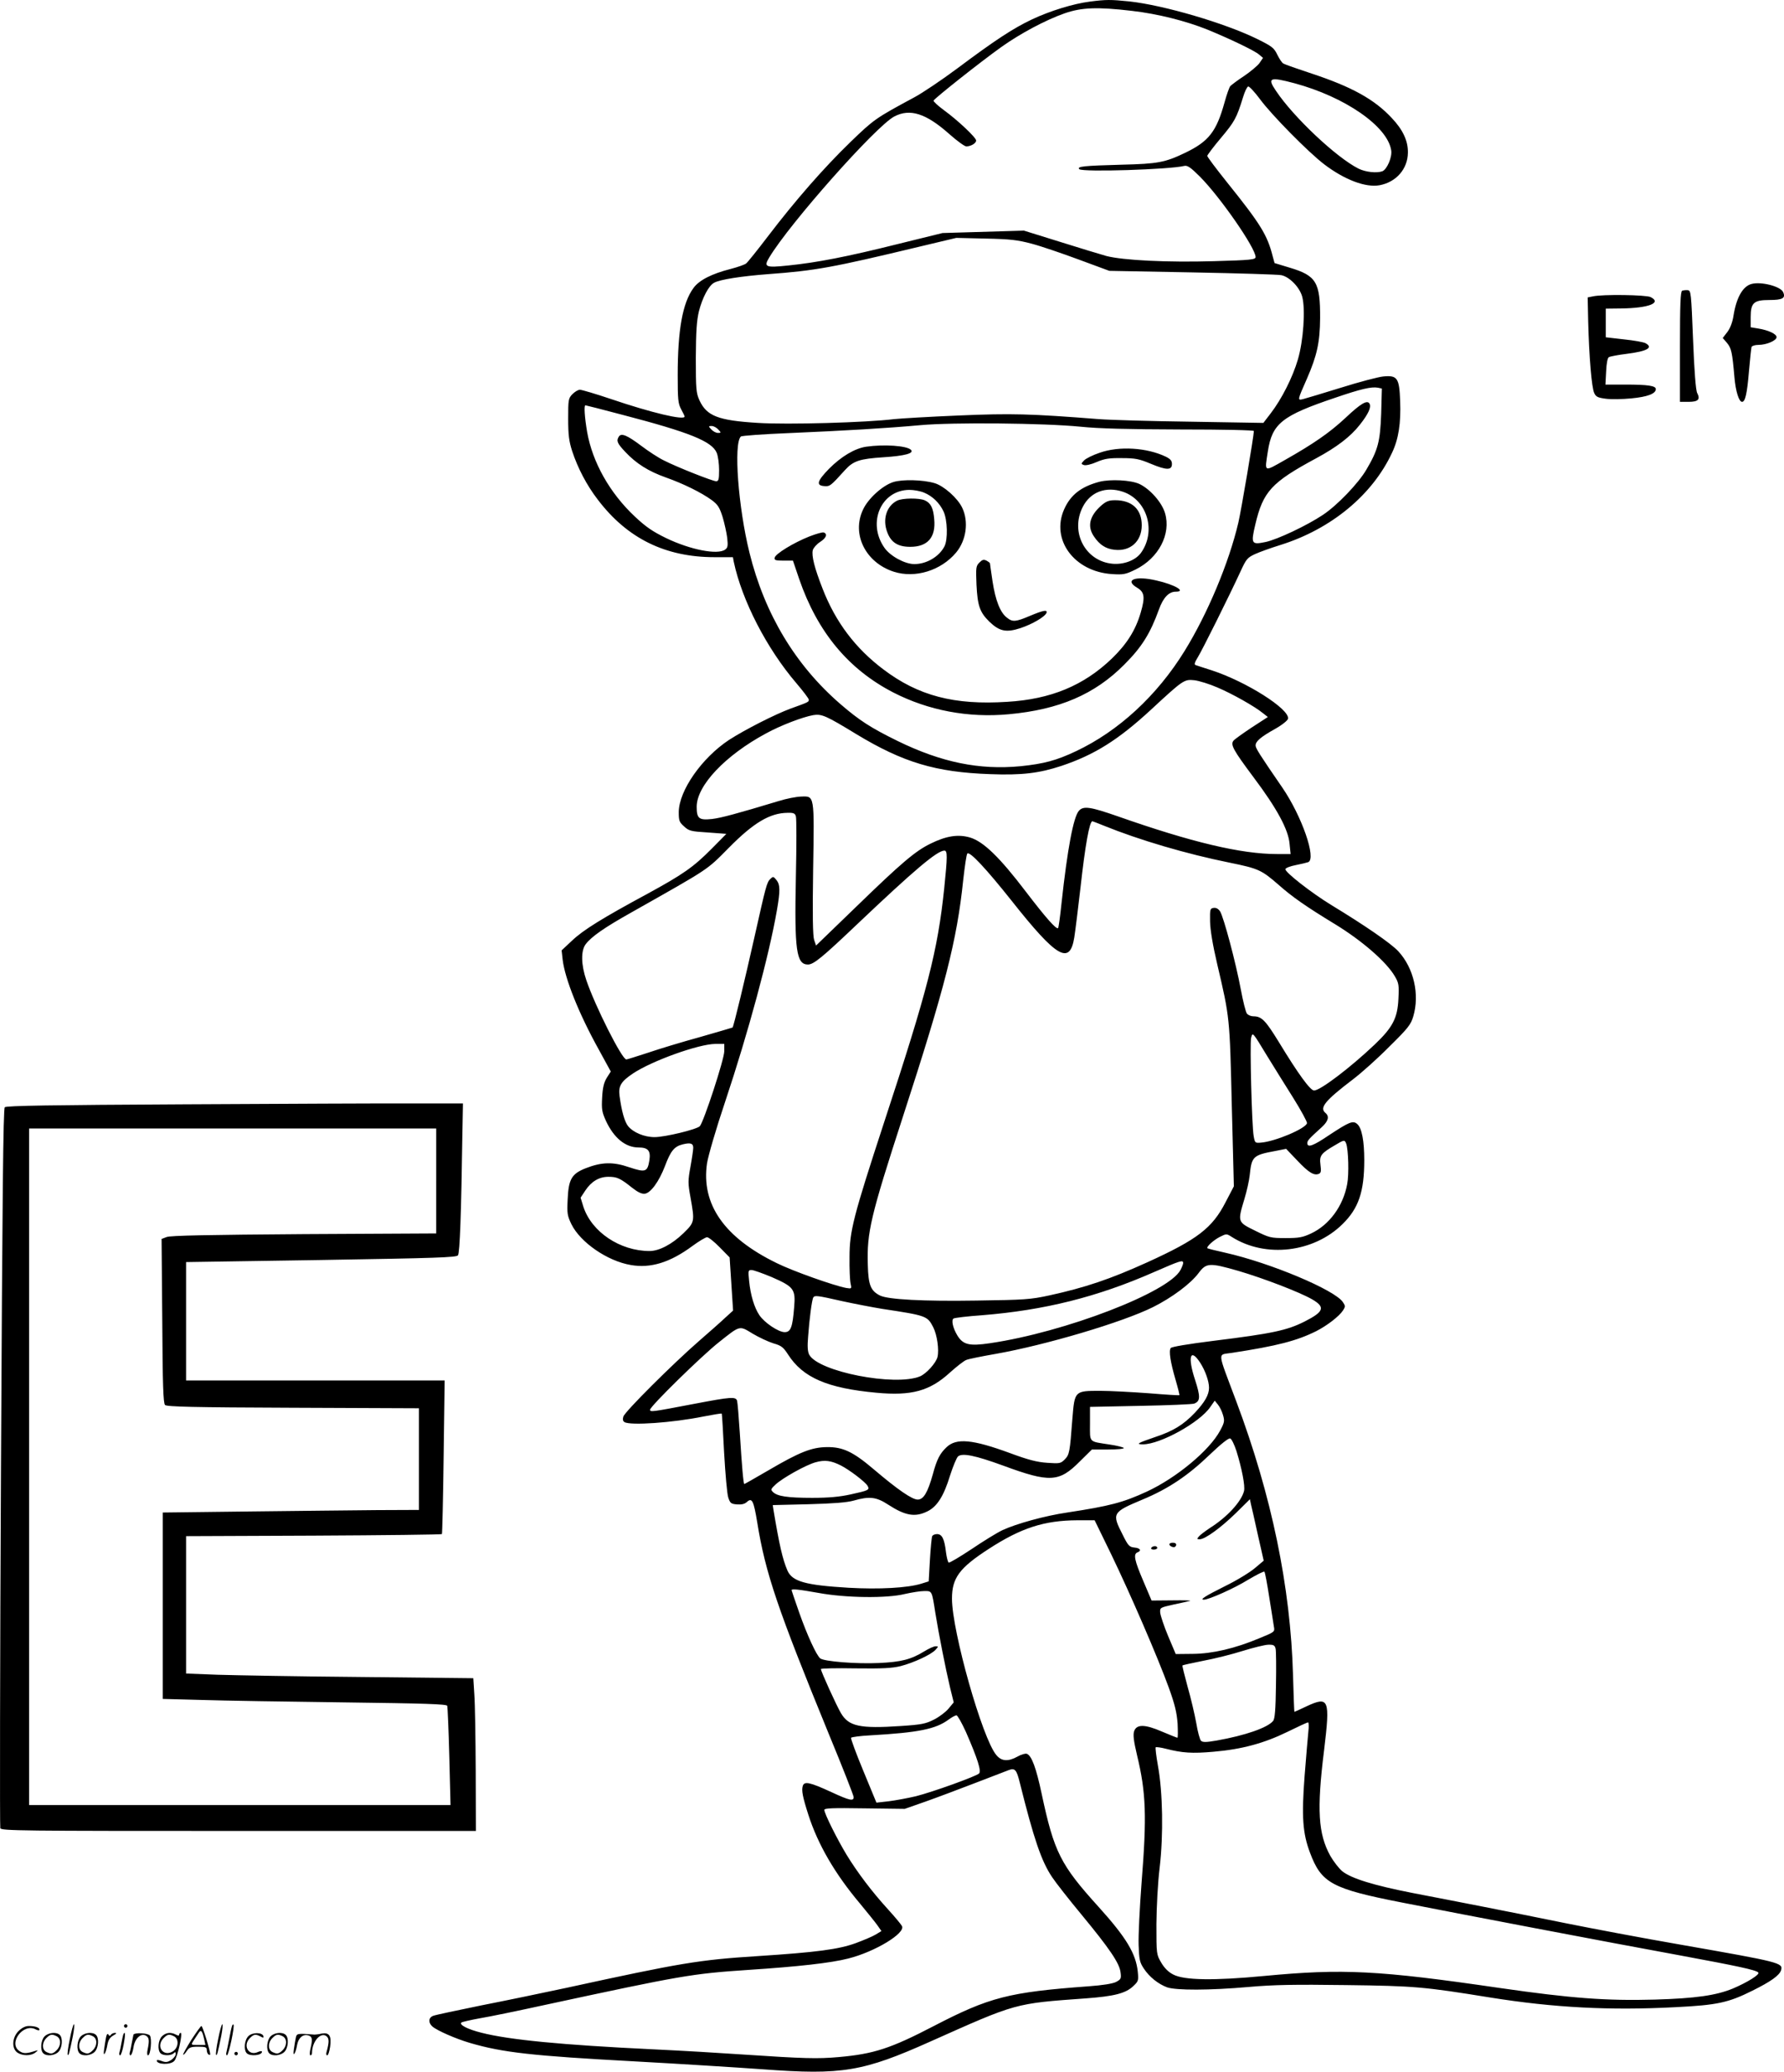 <svg version="1.0" xmlns="http://www.w3.org/2000/svg"
  viewBox="0 0 1034.18 1200.281"
 preserveAspectRatio="xMidYMid meet">
<g transform="translate(-0.133,1200.822) scale(0.1,-0.1)"
fill="#000000" stroke="none">
<path d="M6320 11999 c-96 -12 -232 -54 -336 -103 -110 -52 -215 -121 -433
-284 -90 -67 -203 -143 -250 -168 -225 -121 -233 -127 -370 -259 -155 -150
-320 -339 -478 -546 -61 -80 -118 -151 -126 -157 -8 -7 -48 -21 -90 -32 -110
-28 -183 -65 -216 -111 -63 -86 -91 -243 -91 -504 0 -141 2 -165 20 -198 11
-20 20 -39 20 -42 0 -24 -193 22 -426 101 -89 30 -170 54 -181 54 -11 0 -30
-12 -44 -26 -23 -24 -24 -33 -24 -142 0 -94 5 -131 23 -187 33 -100 85 -199
149 -282 171 -225 392 -333 677 -333 l106 0 5 -27 c48 -225 191 -502 362 -702
40 -47 73 -90 73 -97 0 -13 -2 -14 -105 -51 -90 -33 -265 -122 -358 -182 -157
-104 -289 -292 -291 -417 0 -51 3 -59 31 -84 28 -26 40 -29 138 -35 l107 -8
-83 -84 c-108 -109 -167 -150 -374 -263 -263 -142 -373 -210 -438 -272 l-60
-56 6 -54 c13 -110 94 -313 209 -520 l70 -128 -23 -36 c-17 -28 -24 -57 -27
-114 -4 -69 -1 -85 22 -136 46 -99 113 -154 189 -154 55 0 71 -19 63 -73 -11
-69 -22 -73 -116 -42 -95 33 -161 31 -255 -6 -80 -32 -98 -63 -103 -181 -4
-80 -2 -93 22 -143 52 -105 208 -213 344 -236 115 -20 227 14 357 110 38 28
77 51 85 51 9 0 42 -26 73 -58 l58 -59 10 -154 10 -154 -44 -40 c-23 -22 -92
-83 -152 -135 -153 -133 -431 -410 -440 -439 -5 -16 -3 -26 6 -32 34 -21 279
-4 457 32 57 11 105 19 107 17 2 -2 8 -103 14 -226 7 -122 17 -239 24 -260 11
-33 16 -37 50 -40 27 -2 45 2 58 14 30 27 39 8 60 -118 47 -294 120 -506 414
-1224 80 -193 145 -359 145 -368 0 -25 -23 -20 -129 29 -126 58 -157 64 -166
36 -8 -26 -1 -63 32 -166 55 -172 154 -343 300 -516 43 -52 89 -109 101 -126
l23 -33 -33 -20 c-18 -11 -70 -33 -116 -50 -99 -36 -227 -53 -567 -75 -344
-22 -444 -39 -1110 -184 -126 -27 -347 -73 -490 -101 -142 -29 -270 -56 -282
-61 -28 -10 -30 -40 -5 -62 26 -23 135 -71 217 -95 191 -56 362 -75 955 -107
256 -14 591 -35 745 -46 458 -34 579 -14 972 162 500 223 484 219 899 249 164
12 230 29 274 70 31 29 32 33 27 85 -11 105 -67 198 -227 375 -221 244 -258
317 -330 655 -32 151 -58 221 -86 232 -9 3 -33 -4 -54 -16 -54 -30 -93 -28
-123 9 -81 95 -257 718 -257 906 0 120 43 178 213 288 188 122 322 165 513
166 l101 0 96 -197 c111 -230 269 -594 334 -773 35 -97 46 -143 51 -208 2 -45
2 -82 -1 -82 -3 0 -43 16 -88 35 -101 44 -149 44 -163 3 -7 -21 -3 -55 17
-140 52 -215 57 -353 26 -739 -11 -145 -19 -307 -17 -360 3 -84 6 -100 30
-136 32 -49 84 -90 135 -109 52 -18 246 -18 472 2 147 13 267 15 566 11 400
-5 451 -10 835 -72 369 -59 693 -76 1075 -56 241 12 306 26 446 96 105 52 156
88 165 118 13 43 -5 47 -581 148 -220 38 -521 95 -670 125 -148 30 -362 73
-475 95 -113 22 -296 58 -407 79 -230 45 -359 85 -411 127 -19 16 -50 56 -69
89 -70 127 -79 266 -36 611 36 298 29 316 -104 254 -36 -17 -66 -31 -68 -31
-1 0 -5 96 -8 212 -14 511 -124 1042 -329 1587 -113 302 -110 267 -25 281 262
40 377 70 489 126 61 31 132 85 155 120 14 22 14 26 -1 48 -46 70 -419 227
-681 286 -55 12 -102 24 -104 26 -8 8 35 47 72 66 38 19 39 19 70 -1 195 -123
474 -90 641 75 93 91 126 187 126 371 0 110 -14 185 -40 208 -25 23 -46 14
-166 -65 -90 -61 -124 -73 -124 -45 0 15 8 24 84 93 38 35 45 62 21 82 -36 30
-3 71 160 195 50 38 145 123 211 190 108 106 124 127 138 174 38 128 3 280
-86 377 -42 46 -197 152 -388 268 -115 70 -273 193 -267 209 2 7 29 17 60 23
31 6 63 14 72 17 49 20 -37 267 -150 432 -130 189 -155 228 -155 244 0 24 29
49 113 96 41 23 73 49 75 59 11 55 -243 216 -444 281 -43 14 -85 27 -92 30 -9
3 -5 16 13 45 26 42 181 353 247 496 34 74 40 81 85 102 26 12 93 36 148 53
293 92 532 289 646 534 38 80 52 171 47 301 -5 132 -16 149 -98 141 -30 -3
-140 -32 -245 -65 -104 -32 -203 -62 -219 -66 -34 -8 -35 -10 22 119 58 133
75 210 76 350 1 208 -22 246 -175 292 l-89 27 -11 40 c-31 123 -71 187 -263
426 -64 80 -116 149 -116 155 0 5 36 53 80 105 78 93 90 114 127 234 10 33 23
61 30 63 6 2 37 -31 69 -74 67 -91 280 -307 372 -377 117 -89 240 -136 321
-121 96 18 163 94 164 189 1 68 -29 133 -95 202 -101 108 -233 180 -463 256
-82 27 -156 53 -164 58 -8 4 -23 27 -35 51 -19 40 -31 49 -116 91 -187 92
-541 196 -742 218 -109 11 -134 11 -228 -1z m245 -54 c148 -17 310 -58 435
-108 127 -52 272 -121 299 -144 l24 -20 -21 -31 c-12 -16 -53 -50 -90 -75 -37
-24 -72 -51 -79 -58 -6 -8 -21 -50 -33 -94 -47 -169 -91 -226 -228 -292 -117
-56 -158 -64 -367 -69 -219 -6 -263 -10 -247 -26 18 -18 526 -2 609 19 18 4
37 -9 91 -63 118 -119 322 -413 322 -465 0 -15 -27 -18 -242 -24 -268 -8 -527
5 -623 30 -33 9 -154 46 -269 82 l-209 65 -236 -7 -236 -7 -260 -64 c-292 -73
-467 -107 -634 -124 -133 -14 -144 -9 -110 47 119 198 617 759 724 816 91 48
184 19 320 -102 44 -39 88 -71 98 -71 26 0 57 18 57 34 0 17 -106 117 -187
176 -34 25 -61 50 -60 55 4 12 270 223 392 310 109 78 257 157 368 196 98 34
189 38 392 14z m940 -419 c293 -79 539 -249 561 -388 7 -39 -24 -111 -51 -122
-33 -12 -97 -5 -138 15 -128 64 -377 298 -479 451 -52 76 -36 82 107 44z
m-1522 -930 c53 -14 176 -56 273 -92 l176 -65 482 -9 c264 -5 496 -12 515 -16
48 -10 106 -70 121 -124 20 -73 7 -257 -25 -365 -30 -103 -94 -229 -157 -311
l-43 -56 -420 7 c-231 3 -472 10 -535 15 -395 31 -504 34 -810 21 -168 -7
-336 -17 -375 -21 -162 -20 -619 -33 -790 -22 -231 14 -297 40 -339 131 -19
42 -21 63 -21 246 1 156 5 215 18 270 20 78 57 149 88 165 34 19 158 38 314
50 273 20 372 38 880 160 l210 50 170 -4 c144 -3 185 -8 268 -30z m2025 -985
c-6 -161 -18 -209 -86 -324 -46 -79 -169 -207 -252 -262 -93 -62 -265 -143
-332 -157 -82 -17 -86 -11 -60 100 45 192 93 245 353 385 119 64 200 126 253
194 50 63 68 103 56 123 -13 22 -50 1 -138 -82 -92 -86 -186 -151 -354 -246
-122 -69 -116 -72 -97 51 25 162 82 207 391 311 146 50 209 65 247 58 l23 -5
-4 -146z m-4395 -7 c387 -101 515 -153 543 -219 8 -19 14 -64 14 -100 0 -54
-3 -65 -17 -65 -20 0 -228 82 -304 121 -31 15 -89 53 -130 84 -81 61 -116 76
-130 54 -16 -25 -10 -39 37 -89 64 -68 134 -112 235 -148 102 -36 207 -88 266
-131 35 -26 45 -41 63 -97 11 -37 23 -91 27 -122 5 -47 3 -57 -12 -68 -44 -32
-201 -1 -341 66 -80 39 -118 65 -183 126 -145 136 -245 314 -276 489 -15 88
-19 155 -10 155 3 0 101 -25 218 -56z m2652 -68 c107 -11 271 -15 578 -16 257
0 427 -4 427 -9 0 -27 -73 -458 -90 -531 -55 -234 -179 -529 -312 -744 -160
-259 -383 -464 -629 -580 -114 -54 -186 -73 -321 -87 -239 -23 -459 22 -713
146 -155 76 -222 119 -333 215 -260 225 -438 521 -526 876 -65 263 -93 632
-50 673 5 5 131 14 279 20 325 14 565 28 763 46 186 17 716 12 927 -9z m-2100
-16 c18 -19 17 -20 -2 -20 -11 0 -28 9 -38 20 -18 19 -17 20 2 20 11 0 28 -9
38 -20z m2894 -1495 c87 -37 215 -109 264 -149 l28 -22 -94 -61 c-51 -34 -99
-68 -105 -76 -19 -23 -2 -54 116 -212 136 -181 202 -303 209 -386 l6 -59 -78
0 c-209 0 -495 68 -925 219 -158 55 -198 61 -224 32 -32 -35 -67 -222 -101
-535 -8 -77 -17 -142 -20 -145 -10 -9 -69 57 -186 210 -153 201 -247 292 -325
315 -69 20 -138 9 -229 -36 -88 -43 -168 -111 -429 -364 l-234 -226 -11 32
c-8 23 -10 142 -6 408 7 437 9 426 -71 423 -27 -1 -85 -12 -129 -26 -245 -74
-335 -98 -387 -104 -75 -8 -88 3 -88 71 0 123 166 298 402 425 86 47 212 95
274 106 49 8 75 -4 249 -110 271 -164 460 -221 776 -232 183 -7 284 5 414 48
191 64 328 150 516 323 191 177 195 179 254 173 27 -3 88 -22 134 -42z m-2444
-746 c4 -11 4 -170 0 -352 -9 -426 3 -507 70 -507 33 0 83 41 288 236 327 310
461 424 503 424 18 0 18 -33 -1 -218 -38 -363 -96 -589 -350 -1361 -176 -538
-199 -625 -199 -776 -1 -66 2 -134 6 -152 7 -32 7 -32 -25 -27 -70 13 -308 97
-403 144 -304 148 -439 341 -404 579 7 43 52 199 105 356 134 401 254 845 300
1109 20 115 19 149 -3 176 -17 21 -19 21 -35 6 -21 -21 -25 -38 -93 -341 -55
-245 -120 -515 -126 -520 -2 -1 -86 -26 -188 -55 -102 -28 -238 -69 -302 -91
-65 -21 -121 -39 -126 -39 -25 0 -181 309 -232 460 -30 88 -32 169 -4 207 33
44 107 96 264 184 462 261 435 243 566 375 143 145 238 202 341 203 34 1 43
-3 48 -20z m1784 -54 c207 -84 479 -164 731 -215 167 -34 184 -42 283 -128 78
-69 156 -124 327 -228 156 -95 299 -219 347 -302 23 -39 25 -51 21 -130 -5
-112 -33 -166 -137 -265 -140 -133 -316 -267 -352 -267 -22 0 -92 96 -205 282
-77 125 -99 148 -148 148 -13 0 -29 7 -36 15 -7 8 -23 72 -36 142 -28 151 -99
418 -120 451 -10 15 -23 22 -37 20 -21 -3 -22 -8 -21 -78 1 -49 15 -135 42
-250 72 -307 72 -304 84 -815 l12 -470 -48 -92 c-77 -150 -163 -216 -453 -348
-216 -98 -362 -147 -568 -192 -111 -24 -143 -26 -423 -30 -309 -5 -511 6 -559
29 -54 27 -68 60 -71 177 -6 189 16 282 204 861 242 744 313 1020 349 1369 9
80 19 149 24 154 14 14 110 -89 257 -274 262 -331 337 -374 363 -212 6 38 22
167 36 289 27 244 52 384 69 384 1 0 31 -11 65 -25z m948 -1335 c39 -63 107
-173 152 -244 45 -72 80 -137 79 -145 -6 -31 -185 -107 -268 -113 -33 -3 -34
-1 -41 37 -11 58 -23 536 -15 570 9 35 8 35 93 -105z m-3147 28 c0 -47 -120
-412 -142 -435 -20 -19 -202 -63 -262 -63 -60 0 -124 27 -154 64 -20 26 -37
85 -49 174 -8 58 8 84 78 131 110 73 379 170 477 171 l52 0 0 -42z m3605 -535
c13 -35 17 -179 6 -235 -23 -127 -104 -237 -209 -286 -49 -23 -70 -27 -148
-27 -87 0 -94 2 -177 43 -102 50 -102 50 -62 183 14 46 28 109 31 139 11 108
19 116 150 140 l61 12 64 -67 c66 -70 97 -89 125 -78 13 5 15 15 10 53 -7 53
3 66 84 113 53 32 56 32 65 10z m-3785 -25 c0 -11 -7 -60 -16 -109 -15 -82
-15 -96 0 -178 25 -140 25 -144 -41 -208 -66 -64 -141 -103 -196 -103 -171 0
-336 110 -384 257 l-16 52 27 41 c35 53 80 80 134 80 50 0 68 -8 136 -62 34
-27 57 -38 75 -36 34 4 82 69 117 160 33 88 54 114 103 126 45 11 61 6 61 -20z
m2840 -668 c0 -6 -7 -24 -15 -39 -66 -129 -669 -361 -1104 -425 -121 -18 -157
-9 -190 45 -26 43 -36 89 -22 98 6 4 80 13 165 19 361 29 667 105 997 250 156
68 169 72 169 52z m320 -45 c146 -43 355 -123 428 -165 77 -45 69 -71 -43
-128 -103 -52 -188 -70 -527 -112 -152 -19 -245 -35 -250 -42 -12 -17 -2 -81
28 -184 14 -48 24 -88 22 -89 -2 -2 -82 3 -178 11 -96 7 -223 14 -281 14 -148
0 -148 0 -161 -160 -15 -197 -17 -210 -45 -238 -23 -23 -29 -24 -101 -19 -59
4 -110 17 -215 56 -218 80 -312 89 -369 34 -38 -36 -56 -70 -79 -156 -30 -107
-54 -147 -88 -147 -32 0 -114 56 -253 174 -121 103 -180 131 -273 130 -89 -1
-159 -29 -340 -135 -74 -43 -137 -79 -139 -79 -5 0 -14 101 -26 295 -6 94 -13
178 -16 188 -8 24 -36 22 -241 -17 -257 -49 -263 -50 -263 -35 0 19 298 311
398 390 126 100 118 98 197 50 37 -22 91 -47 120 -56 46 -13 57 -22 85 -65 86
-134 229 -195 512 -221 203 -19 309 10 425 116 39 35 82 69 96 74 14 6 90 21
170 35 289 51 735 183 912 271 110 55 218 135 265 198 44 59 63 60 230 12z
m-2705 -36 c128 -56 139 -70 130 -174 -9 -117 -20 -145 -55 -145 -36 0 -118
55 -147 99 -29 43 -51 116 -59 197 -6 60 -6 64 14 64 11 0 64 -19 117 -41z
m407 -139 c73 -16 178 -36 233 -45 258 -39 262 -41 296 -106 23 -45 35 -132
25 -173 -9 -35 -64 -96 -101 -112 -145 -60 -591 27 -643 126 -9 18 -11 48 -6
105 7 100 22 214 30 226 8 13 21 12 166 -21z m2076 -356 c30 -46 52 -108 52
-146 0 -41 -24 -83 -82 -145 -67 -70 -125 -106 -231 -141 -100 -34 -114 -42
-70 -42 100 0 330 127 390 216 l26 37 18 -22 c11 -13 24 -40 30 -61 10 -34 9
-43 -17 -91 -62 -115 -254 -274 -425 -353 -137 -63 -212 -83 -461 -121 -130
-19 -295 -65 -375 -102 -32 -15 -113 -65 -181 -111 -68 -45 -127 -80 -131 -77
-5 2 -12 30 -16 61 -9 77 -23 104 -52 104 -13 0 -26 -6 -28 -13 -3 -7 -9 -68
-13 -137 l-7 -124 -45 -14 c-80 -24 -242 -33 -419 -23 -251 15 -327 36 -355
100 -28 65 -47 148 -81 352 l-4 27 207 5 c145 4 223 10 262 21 91 26 131 22
201 -24 99 -64 155 -73 225 -39 57 27 96 88 133 209 17 53 38 103 46 110 25
21 99 6 261 -53 271 -100 325 -97 445 24 l70 69 95 0 c52 0 93 4 90 9 -3 4
-40 14 -83 20 -123 19 -113 9 -113 120 l0 98 293 6 c162 3 301 9 311 13 36 14
37 39 5 138 -44 133 -28 187 29 100z m211 -513 c31 -100 51 -202 44 -231 -15
-61 -97 -151 -197 -214 -28 -19 -58 -41 -65 -50 -12 -14 -11 -16 5 -16 31 0
123 67 210 152 l81 80 6 -29 c4 -15 22 -95 40 -177 l34 -150 -51 -43 c-28 -24
-106 -72 -174 -105 -116 -58 -147 -78 -122 -78 29 0 177 66 256 115 49 29 92
51 95 47 4 -4 16 -70 28 -147 12 -77 25 -154 27 -171 6 -30 5 -31 -83 -67
-143 -60 -273 -90 -387 -91 l-99 -1 -44 104 c-24 57 -44 118 -46 135 -2 30 -2
30 78 48 44 9 87 19 95 21 8 3 -38 4 -104 3 l-119 -1 -48 113 c-51 119 -59
156 -34 166 26 10 16 25 -17 28 -30 3 -37 10 -70 77 -62 121 -58 128 114 200
152 63 265 139 392 261 66 63 110 98 119 94 8 -3 24 -36 36 -73z m-2294 -83
c51 -26 143 -96 156 -119 12 -23 7 -26 -98 -49 -63 -14 -126 -20 -223 -20
-144 0 -203 9 -228 34 -14 13 -12 18 15 43 42 39 177 114 232 129 53 15 90 10
146 -18z m-128 -739 c158 -29 396 -32 500 -6 40 9 90 17 112 17 46 0 44 4 65
-130 19 -117 58 -316 85 -430 l21 -85 -29 -35 c-15 -19 -53 -48 -84 -64 -49
-25 -72 -30 -194 -38 -237 -16 -302 -2 -347 75 -26 44 -116 242 -116 255 0 4
90 6 200 4 158 -2 212 1 262 13 77 20 178 67 203 95 17 19 17 20 0 20 -10 0
-39 -13 -65 -29 -78 -48 -135 -62 -265 -68 -130 -6 -318 9 -339 27 -22 18 -76
135 -122 266 -24 69 -44 127 -44 129 0 9 38 5 157 -16z m2649 -323 c3 -13 4
-109 2 -213 -2 -141 -6 -194 -17 -206 -32 -39 -162 -84 -326 -113 -63 -11 -82
-11 -92 -1 -6 6 -19 53 -27 102 -9 50 -31 144 -50 210 -18 66 -32 122 -30 124
1 2 56 14 121 27 65 12 168 38 228 57 61 19 127 35 147 36 32 1 39 -3 44 -23z
m-1795 -483 c68 -156 90 -226 76 -240 -18 -17 -271 -108 -367 -132 -47 -11
-117 -24 -157 -29 l-71 -8 -76 184 c-42 101 -74 188 -71 192 3 4 53 11 112 14
279 16 378 36 453 91 19 14 39 25 46 25 6 0 31 -44 55 -97z m1985 5 c-3 -29
-13 -146 -22 -260 -18 -235 -11 -332 31 -443 66 -177 126 -210 535 -290 309
-61 1205 -232 1605 -305 340 -63 444 -85 459 -100 11 -11 -61 -56 -145 -92
-98 -41 -218 -58 -454 -65 -282 -8 -489 8 -898 67 -705 103 -912 113 -1366 70
-294 -28 -465 -25 -528 8 -28 14 -52 38 -70 69 -28 48 -28 49 -28 223 1 103 8
239 19 329 22 189 18 434 -10 588 -10 56 -16 105 -13 108 3 2 30 -1 60 -9 94
-24 151 -28 275 -17 164 14 293 49 428 115 61 30 115 55 120 55 4 1 6 -23 2
-51z m-1673 -298 c81 -325 125 -455 187 -547 21 -32 98 -130 171 -218 162
-196 219 -280 226 -333 5 -37 3 -41 -26 -57 -21 -10 -77 -19 -159 -25 -463
-34 -575 -63 -897 -230 -250 -130 -348 -162 -551 -180 -123 -11 -201 -9 -559
15 -115 8 -349 22 -520 30 -525 25 -834 55 -993 96 -80 20 -130 46 -116 59 5
4 54 15 109 25 55 9 224 44 375 77 794 171 851 181 1180 203 288 19 478 40
579 66 155 39 333 147 311 188 -5 10 -41 53 -81 97 -93 102 -177 213 -240 316
-55 91 -129 239 -129 260 0 10 46 12 233 9 l233 -3 120 42 c65 23 198 73 294
110 96 37 182 70 190 73 35 13 45 1 63 -73z M5022 9420 c-66 -10 -145 -57
-216 -129 -67 -69 -75 -95 -28 -99 34 -3 37 -1 122 93 48 53 85 65 224 74 123
8 178 23 158 43 -24 24 -156 33 -260 18z M6376 9385 c-39 -13 -79 -33 -90 -44
-18 -19 -19 -21 -2 -27 11 -4 42 3 74 17 47 20 73 24 147 23 78 0 101 -5 168
-33 91 -38 122 -38 122 -1 0 19 -9 29 -35 42 -110 53 -271 63 -384 23z M5179
9215 c-62 -20 -146 -96 -175 -160 -67 -142 15 -306 178 -359 124 -40 274 6
362 111 59 71 74 179 35 260 -27 56 -106 126 -160 142 -68 20 -187 23 -240 6z
m179 -61 c49 -20 90 -60 113 -109 23 -49 26 -163 5 -203 -31 -59 -103 -102
-174 -102 -56 0 -141 47 -174 95 -101 145 -19 334 145 335 26 0 64 -7 85 -16z
M5201 9107 c-61 -31 -85 -109 -56 -183 22 -59 62 -84 133 -84 101 0 149 55
139 160 -5 64 -20 94 -54 109 -32 15 -132 14 -162 -2z M6375 9217 c-106 -28
-168 -76 -205 -160 -78 -176 59 -361 278 -375 66 -4 78 -2 137 27 133 66 206
205 170 326 -18 62 -86 139 -148 169 -50 23 -167 29 -232 13z m136 -58 c142
-48 195 -231 103 -356 -32 -42 -99 -67 -164 -61 -158 15 -246 184 -172 329 44
87 134 121 233 88z M6385 9079 c-68 -60 -82 -121 -42 -179 32 -48 69 -72 119
-77 92 -11 158 49 158 142 0 92 -56 145 -154 145 -37 0 -52 -6 -81 -31z M4693
8900 c-93 -37 -197 -101 -201 -123 -3 -14 5 -17 51 -17 l55 0 36 -106 c106
-308 286 -524 546 -658 203 -104 434 -148 669 -126 293 27 499 115 671 289
100 100 149 178 200 319 24 67 57 102 96 102 65 0 -4 41 -111 65 -123 29 -189
3 -110 -43 41 -25 45 -54 19 -143 -30 -103 -81 -183 -168 -267 -163 -156 -353
-235 -606 -250 -307 -20 -516 35 -718 188 -162 122 -277 274 -352 467 -47 120
-65 191 -57 224 4 13 22 34 42 47 36 23 45 46 22 55 -8 3 -45 -8 -84 -23z
M5679 8749 c-20 -20 -21 -29 -17 -128 6 -122 19 -160 74 -214 59 -57 98 -65
181 -38 69 23 143 66 151 89 6 19 -20 14 -96 -18 -83 -35 -101 -37 -134 -10
-39 30 -66 100 -83 210 -8 55 -15 102 -15 105 0 2 -9 9 -20 15 -16 8 -24 6
-41 -11z M6780 3061 c0 -11 26 -22 34 -14 12 12 5 23 -14 23 -11 0 -20 -4 -20
-9z M6675 3040 c-3 -5 3 -10 14 -10 12 0 21 5 21 10 0 6 -6 10 -14 10 -8 0
-18 -4 -21 -10z M10155 10363 c-50 -13 -87 -77 -104 -180 -6 -41 -19 -75 -36
-98 l-27 -35 25 -29 c25 -31 30 -51 43 -201 7 -79 26 -140 44 -140 18 0 29 45
40 177 6 70 13 134 15 141 2 6 20 12 40 12 47 0 105 25 105 45 0 18 -46 40
-107 50 l-43 7 0 59 c0 83 18 99 108 99 78 0 96 11 80 46 -15 33 -127 62 -183
47z M9753 10324 c-10 -4 -13 -79 -13 -325 l0 -319 50 0 c56 0 69 14 50 51 -8
14 -17 126 -24 308 -11 275 -12 286 -31 288 -11 1 -26 -1 -32 -3z M9235 10291
l-30 -6 3 -140 c5 -200 20 -383 35 -414 10 -22 21 -27 67 -33 30 -4 97 -3 148
2 94 9 142 27 142 54 0 19 -46 26 -177 26 l-115 0 4 76 c2 47 8 78 16 83 7 4
53 13 102 19 120 15 158 36 110 62 -11 6 -67 16 -125 22 l-105 12 0 83 0 83
88 1 c160 2 239 32 172 66 -27 13 -278 17 -335 4z M1068 5610 c-769 -4 -1030
-8 -1039 -17 -9 -9 -14 -518 -22 -2086 -6 -1141 -7 -2082 -4 -2091 6 -15 117
-16 1382 -16 l1375 0 -1 348 c-1 191 -4 390 -8 442 l-6 95 -650 7 c-357 3
-732 10 -832 13 l-183 7 0 398 0 398 739 3 c407 2 741 6 744 9 2 3 7 204 10
448 l6 442 -749 0 -750 0 0 343 0 343 783 12 c671 11 784 15 793 27 11 14 19
239 26 720 l3 160 -295 0 c-162 1 -757 -2 -1322 -5z m1462 -444 l0 -304 -767
-4 c-546 -4 -776 -8 -796 -17 l-29 -11 4 -475 c2 -372 6 -477 16 -487 10 -10
161 -14 742 -16 l730 -3 0 -295 0 -294 -242 -1 c-134 -1 -468 -5 -743 -8
l-500 -6 0 -540 0 -540 225 -6 c124 -4 494 -10 822 -14 473 -6 598 -10 602
-20 2 -7 8 -140 12 -294 l7 -281 -1221 0 -1222 0 0 1960 0 1960 1180 0 1180 0
0 -304z M406 194 c-10 -47 -15 -88 -12 -91 5 -6 9 7 30 110 7 37 10 67 6 67
-4 0 -15 -39 -24 -86z M720 270 c0 -5 5 -10 10 -10 6 0 10 5 10 10 0 6 -4 10
-10 10 -5 0 -10 -4 -10 -10z M1266 194 c-10 -47 -15 -88 -12 -91 5 -6 9 7 30
110 7 37 10 67 6 67 -4 0 -15 -39 -24 -86z M1346 269 c-3 -8 -10 -41 -16 -74
-6 -33 -14 -68 -16 -77 -3 -10 -1 -18 3 -18 10 0 46 171 38 178 -2 3 -7 -1 -9
-9z M109 241 c-38 -38 -41 -101 -7 -125 29 -20 79 -20 104 0 18 14 18 15 1 10
-53 -17 -69 -17 -92 -2 -69 45 21 166 94 126 12 -6 21 -7 21 -1 0 12 -25 21
-62 21 -19 0 -39 -10 -59 -29z M1110 189 c-28 -45 -49 -83 -47 -85 2 -3 12 7
21 21 14 21 24 25 66 25 43 0 50 -3 50 -19 0 -11 5 -23 10 -26 6 -3 10 -3 10
1 0 20 -44 164 -51 164 -4 0 -30 -37 -59 -81z m75 4 l7 -33 -42 0 c-42 0 -42
0 -28 23 8 12 21 32 29 44 15 25 22 18 34 -34z M260 210 c-22 -22 -27 -79 -8
-98 19 -19 66 -14 88 8 22 22 27 79 8 98 -19 19 -66 14 -88 -8z m71 0 c25 -14
25 -54 -1 -80 -23 -23 -33 -24 -61 -10 -25 14 -25 54 1 80 23 23 33 24 61 10z
M470 210 c-22 -22 -27 -79 -8 -98 19 -19 66 -14 88 8 22 22 27 79 8 98 -19 19
-66 14 -88 -8z m71 0 c25 -14 25 -54 -1 -80 -23 -23 -33 -24 -61 -10 -25 14
-25 54 1 80 23 23 33 24 61 10z M616 204 c-3 -16 -8 -47 -11 -69 -8 -51 10
-26 19 27 5 27 15 42 34 53 18 10 22 14 10 15 -9 0 -20 -5 -24 -11 -5 -8 -9
-8 -14 1 -5 8 -10 3 -14 -16z M717 223 c-2 -4 -7 -26 -11 -48 -4 -22 -9 -48
-12 -57 -3 -10 -1 -18 4 -18 4 0 14 28 20 62 11 58 10 81 -1 61z M775 220 c-1
-3 -5 -23 -9 -45 -4 -22 -9 -48 -12 -57 -3 -10 -1 -18 4 -18 5 0 13 20 17 45
7 53 44 87 74 68 17 -11 19 -28 8 -80 -4 -18 -3 -33 2 -33 16 0 24 99 11 115
-12 14 -87 18 -95 5z M940 210 c-22 -22 -27 -79 -8 -98 15 -15 61 -15 76 0 9
9 12 8 12 -5 0 -9 -12 -24 -26 -34 -21 -13 -32 -15 -55 -6 -16 6 -29 8 -29 3
0 -24 81 -27 102 -2 18 19 50 162 37 162 -5 0 -9 -5 -9 -10 0 -7 -6 -7 -19 0
-30 16 -59 12 -81 -10z m71 0 c29 -16 25 -65 -6 -86 -56 -37 -103 28 -55 76
23 23 33 24 61 10z M1441 211 c-23 -23 -28 -80 -9 -99 19 -19 88 -13 88 9 0 5
-11 4 -24 -2 -54 -25 -89 38 -46 81 23 23 33 24 62 9 16 -9 19 -8 16 3 -8 22
-64 22 -87 -1z M1570 210 c-22 -22 -27 -79 -8 -98 19 -19 66 -14 88 8 22 22
27 79 8 98 -19 19 -66 14 -88 -8z m71 0 c25 -14 25 -54 -1 -80 -23 -23 -33
-24 -61 -10 -25 14 -25 54 1 80 23 23 33 24 61 10z M1716 201 c-3 -14 -8 -44
-11 -66 -8 -51 10 -26 19 27 8 41 35 63 66 53 22 -7 24 -21 11 -77 -5 -22 -5
-38 0 -38 5 0 9 6 9 13 0 68 51 125 85 97 15 -13 15 -35 -1 -92 -3 -10 -1 -18
4 -18 6 0 13 23 17 50 9 63 -5 84 -49 76 -17 -4 -35 -6 -41 -6 -101 8 -104 7
-109 -19z M1360 110 c0 -5 5 -10 10 -10 6 0 10 5 10 10 0 6 -4 10 -10 10 -5 0
-10 -4 -10 -10z"/>
</g>
</svg>

